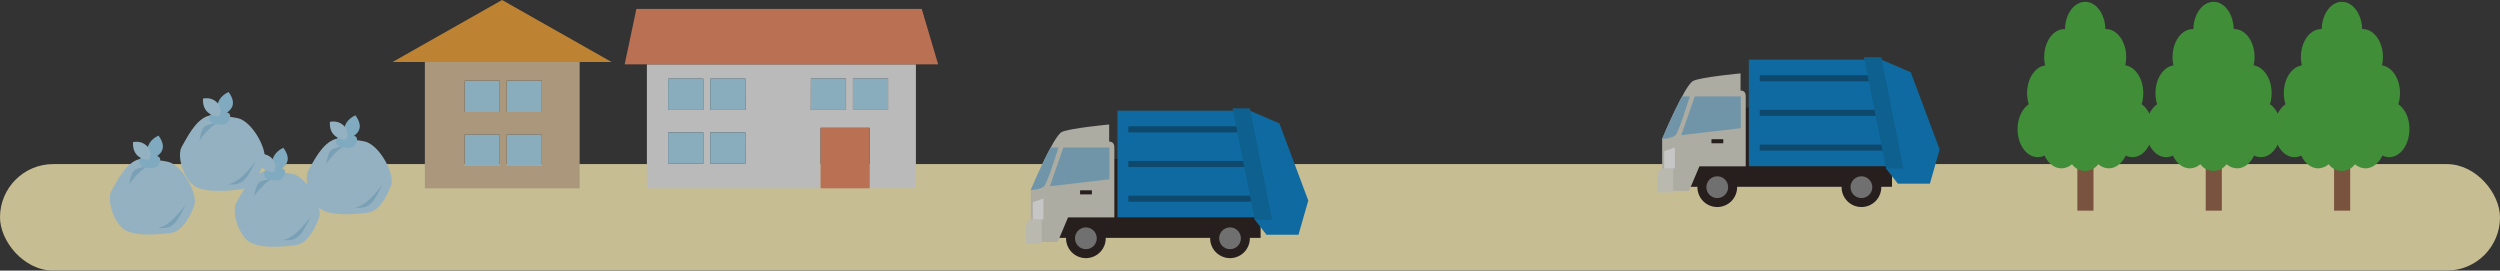 <svg xmlns="http://www.w3.org/2000/svg" viewBox="0 0 951.48 102.98"><rect x="0" y="0" width="951.48" height="102.98" fill="#333333" stroke="none"/><defs><style>.cls-1{opacity:0.72;}.cls-2{fill:#fff2b8;}.cls-3{fill:#f2a233;}.cls-4{fill:#abdcf3;}.cls-5{fill:#dabf99;}.cls-6{fill:#efefef;}.cls-7{fill:#ef8960;}.cls-8{fill:#231815;}.cls-9{fill:#0080cb;}.cls-10{fill:#005183;}.cls-11{fill:#dcdbce;}.cls-12{fill:#efeddf;}.cls-13{fill:#888;}.cls-14{fill:#88bbd5;}.cls-15{fill:#fff;}.cls-16{fill:#0071b2;}.cls-17{fill:#bae2f8;}.cls-18{fill:#94cbe6;}.cls-19{fill:#9ed8f5;}.cls-20{fill:#945f42;}.cls-21{fill:#47b13c;}</style></defs><g id="レイヤー_2" data-name="レイヤー 2"><g id="レイヤー_1-2" data-name="レイヤー 1"><g class="cls-1"><rect class="cls-2" y="62.45" width="951.48" height="40.53" rx="20.26"/><polygon class="cls-3" points="232.75 23.59 191.08 0 149.41 23.59 161.7 23.59 220.61 23.59 232.75 23.59"/><rect class="cls-4" x="192.86" y="30.71" width="13.35" height="11.92"/><rect class="cls-4" x="176.84" y="30.71" width="13.35" height="11.92"/><rect class="cls-4" x="192.86" y="51.19" width="13.35" height="11.92"/><rect class="cls-4" x="176.84" y="51.19" width="13.35" height="11.92"/><path class="cls-5" d="M220.61,23.59H161.7V71.67h58.91ZM190.19,63.11H176.84V51.19h13.35Zm0-20.48H176.84V30.71h13.35Zm16,20.48H192.86V51.19h13.36ZM192.86,42.63V30.71h13.36V42.63Z"/><path class="cls-6" d="M312.31,48.63H331v23h17.59V24.48H246.2V71.67h66.11ZM338,29.92V41.84H324.62V29.92Zm-29.38,0H322V41.84H308.6Zm-54.31,0h13.36V41.84H254.29Zm0,32.4V50.4h13.36V62.32Zm29.38,0H270.32V50.4h13.35Zm0-20.48H270.32V29.92h13.35Z"/><polygon class="cls-7" points="357.05 24.48 350.81 3.41 242.2 3.41 237.75 24.48 246.2 24.48 348.59 24.48 357.05 24.48"/><rect class="cls-4" x="254.29" y="29.92" width="13.35" height="11.92"/><rect class="cls-4" x="270.32" y="29.92" width="13.35" height="11.92"/><rect class="cls-4" x="308.6" y="29.92" width="13.35" height="11.92"/><rect class="cls-4" x="324.62" y="29.92" width="13.35" height="11.92"/><rect class="cls-4" x="270.32" y="50.4" width="13.35" height="11.92"/><rect class="cls-4" x="254.29" y="50.4" width="13.35" height="11.92"/><rect class="cls-7" x="312.31" y="48.63" width="18.7" height="23.04"/><rect class="cls-8" x="640.67" y="41" width="79.41" height="30.09"/><polygon class="cls-9" points="721.39 63.26 665.6 63.26 665.6 22.68 713.44 22.68 721.39 63.26"/><rect class="cls-10" x="669.74" y="28.63" width="47.3" height="2.31"/><rect class="cls-10" x="669.74" y="41.82" width="47.3" height="2.31"/><rect class="cls-10" x="669.74" y="55.01" width="47.3" height="2.31"/><path class="cls-11" d="M664.41,36.57V63.3H646.79l-3.95,9.34H632.6V52.87s8.53-20.44,11.79-22.07c2.89-1.45,18.05-2.87,18.05-2.87v6.54S664.41,34.24,664.41,36.57Z"/><path class="cls-12" d="M630.81,66.89c0-2.09,1.35-2.79,2.32-2.79h3.66v9.14h-6Z"/><path class="cls-8" d="M716,71.24a7.55,7.55,0,1,1-7.55-7.55A7.55,7.55,0,0,1,716,71.24Z"/><path class="cls-13" d="M712.57,71.24a4.13,4.13,0,1,1-4.13-4.13A4.13,4.13,0,0,1,712.57,71.24Z"/><path class="cls-8" d="M661.13,71.24a7.55,7.55,0,1,1-7.55-7.55A7.55,7.55,0,0,1,661.13,71.24Z"/><path class="cls-13" d="M657.71,71.24a4.13,4.13,0,1,1-4.13-4.13A4.13,4.13,0,0,1,657.71,71.24Z"/><path class="cls-14" d="M640.18,36.7c-3.57,6.56-7.58,16.17-7.58,16.17v0c1.21,0,4.06-.4,5.12-1.46,1.24-1.24,5.43-14.73,5.43-14.73Z"/><polygon class="cls-14" points="645.01 36.7 662.54 36.7 662.54 48.79 639.89 51.43 645.01 36.7"/><polygon class="cls-15" points="633.4 57.53 633.4 64.08 637.43 64.08 637.43 56.11 633.4 57.53"/><rect class="cls-8" x="651.37" y="52.98" width="4.5" height="1.55"/><polyline class="cls-9" points="714.88 22.21 727.22 27.51 738.22 56.88 734.5 69.91 722.32 69.91 717.85 64.17"/><polygon class="cls-16" points="724.45 64.17 717.85 64.17 709.41 21.78 716 21.78 724.45 64.17"/><rect class="cls-8" x="400.37" y="60.44" width="79.41" height="30.09"/><polygon class="cls-9" points="481.09 82.71 425.3 82.71 425.3 42.13 473.14 42.13 481.09 82.71"/><rect class="cls-10" x="429.44" y="48.07" width="47.3" height="2.31"/><rect class="cls-10" x="429.44" y="61.26" width="47.3" height="2.31"/><rect class="cls-10" x="429.44" y="74.46" width="47.3" height="2.31"/><path class="cls-11" d="M424.11,56V82.75H406.49l-3.95,9.34H392.3V72.31s8.53-20.43,11.79-22.06c2.89-1.45,18.05-2.87,18.05-2.87v6.54S424.11,53.69,424.11,56Z"/><path class="cls-12" d="M390.51,86.34c0-2.09,1.35-2.79,2.31-2.79h3.67v9.13h-6Z"/><path class="cls-8" d="M475.68,90.68a7.55,7.55,0,1,1-7.54-7.54A7.54,7.54,0,0,1,475.68,90.68Z"/><path class="cls-13" d="M472.27,90.68a4.13,4.13,0,1,1-4.13-4.12A4.13,4.13,0,0,1,472.27,90.68Z"/><path class="cls-8" d="M420.83,90.68a7.55,7.55,0,1,1-7.55-7.54A7.55,7.55,0,0,1,420.83,90.68Z"/><path class="cls-13" d="M417.41,90.68a4.13,4.13,0,1,1-4.13-4.12A4.13,4.13,0,0,1,417.41,90.68Z"/><path class="cls-14" d="M399.88,56.14c-3.57,6.57-7.58,16.17-7.58,16.17v0c1.21,0,4.06-.39,5.12-1.45,1.24-1.24,5.43-14.74,5.43-14.74Z"/><polygon class="cls-14" points="404.71 56.14 422.24 56.14 422.24 68.24 399.59 70.88 404.71 56.14"/><polygon class="cls-15" points="393.1 76.98 393.1 83.53 397.13 83.53 397.13 75.56 393.1 76.98"/><rect class="cls-8" x="411.07" y="72.43" width="4.5" height="1.55"/><polyline class="cls-9" points="474.58 41.66 486.92 46.96 497.92 76.33 494.19 89.35 482.02 89.35 477.55 83.61"/><polygon class="cls-16" points="484.14 83.61 477.55 83.61 469.11 41.23 475.7 41.23 484.14 83.61"/><path class="cls-17" d="M79.55,44s9.52.11,12.2,1.4c5.41,2.6,10.21,12.4,8.81,16.2S96.16,71.41,92,72s-15.21,1.81-19-2-5.6-11.2-3.8-14.2S74.35,45.41,79.55,44Z"/><path class="cls-18" d="M83,46.71s-4.9.5-5.8,2.2a17.31,17.31,0,0,0-1.3,4.6S79.35,48.31,83,46.71Z"/><path class="cls-19" d="M81.56,43c1.18-.3,5.6-1,6,.8a3.11,3.11,0,0,1-3,3.6c-1.8,0-4.4-.2-4.81-1.8S80,43.41,81.56,43Z"/><path class="cls-19" d="M83,44.61S80.55,38,87,35C90.76,40.21,87.56,42.81,83,44.61Z"/><path class="cls-17" d="M83.26,44.31s-6.4,0-6-6.8C82.25,36.51,85.46,41.31,83.26,44.31Z"/><path class="cls-18" d="M97.36,61.11s-5.7,8.5-10.61,9C92.65,70.91,94.26,67.61,97.36,61.11Z"/><rect class="cls-20" x="888.33" y="50.94" width="6.13" height="29.23"/><path class="cls-21" d="M912.78,39.67a14.09,14.09,0,0,0,.64-4.23c0-5.49-3-10-6.86-10.56a14.37,14.37,0,0,0,.36-3.19c0-5.86-3.44-10.62-7.68-10.62H899C898.89,5.32,895.49.7,891.31.7s-7.58,4.62-7.67,10.38h-.26c-4.23,0-7.67,4.76-7.67,10.62a14.37,14.37,0,0,0,.35,3.19c-3.85.56-6.85,5.07-6.85,10.56a14.41,14.41,0,0,0,.63,4.23c-2.52,1.73-4.26,5.34-4.26,9.51,0,5.87,3.44,10.62,7.67,10.62a5.74,5.74,0,0,0,2.58-.62c1.37,2.93,3.75,4.87,6.45,4.87a6.18,6.18,0,0,0,4-1.58,6.14,6.14,0,0,0,10,0,6.17,6.17,0,0,0,4,1.58c2.71,0,5.08-1.94,6.45-4.87a5.8,5.8,0,0,0,2.58.62c4.24,0,7.68-4.75,7.68-10.62C917.05,45,915.31,41.4,912.78,39.67Z"/><rect class="cls-20" x="790.63" y="50.94" width="6.13" height="29.23"/><path class="cls-21" d="M815.08,39.67a14.09,14.09,0,0,0,.63-4.23c0-5.49-3-10-6.85-10.56a14.37,14.37,0,0,0,.35-3.19c0-5.86-3.43-10.62-7.67-10.62h-.26C801.19,5.32,797.79.7,793.61.7S786,5.32,785.94,11.08h-.26c-4.24,0-7.67,4.76-7.67,10.62a14.37,14.37,0,0,0,.35,3.19c-3.85.56-6.86,5.07-6.86,10.56a14.09,14.09,0,0,0,.64,4.23c-2.53,1.73-4.26,5.34-4.26,9.51,0,5.87,3.43,10.62,7.67,10.62a5.77,5.77,0,0,0,2.58-.62c1.37,2.93,3.74,4.87,6.45,4.87a6.17,6.17,0,0,0,4-1.58,6.15,6.15,0,0,0,10,0,6.15,6.15,0,0,0,4,1.58c2.7,0,5.08-1.94,6.45-4.87a5.74,5.74,0,0,0,2.58.62c4.24,0,7.67-4.75,7.67-10.62C819.34,45,817.6,41.4,815.08,39.67Z"/><rect class="cls-20" x="839.48" y="50.94" width="6.13" height="29.23"/><path class="cls-21" d="M863.93,39.67a14.09,14.09,0,0,0,.63-4.23c0-5.49-3-10-6.85-10.56a14.37,14.37,0,0,0,.35-3.19c0-5.86-3.43-10.62-7.67-10.62h-.26C850,5.32,846.64.7,842.46.7s-7.58,4.62-7.67,10.38h-.26c-4.24,0-7.67,4.76-7.67,10.62a14.37,14.37,0,0,0,.35,3.19c-3.85.56-6.85,5.07-6.85,10.56a14.09,14.09,0,0,0,.63,4.23c-2.53,1.73-4.26,5.34-4.26,9.51,0,5.87,3.43,10.62,7.67,10.62a5.74,5.74,0,0,0,2.58-.62c1.37,2.93,3.75,4.87,6.45,4.87a6.15,6.15,0,0,0,4-1.58,6.15,6.15,0,0,0,10,0,6.15,6.15,0,0,0,4,1.58c2.7,0,5.08-1.94,6.45-4.87a5.77,5.77,0,0,0,2.58.62c4.24,0,7.67-4.75,7.67-10.62C868.19,45,866.46,41.4,863.93,39.67Z"/><path class="cls-17" d="M52.92,60.59s9.52.11,12.2,1.4c5.4,2.6,10.2,12.41,8.8,16.21s-4.4,9.8-8.6,10.4-15.2,1.8-19-2-5.6-11.2-3.8-14.2S47.72,62,52.92,60.59Z"/><path class="cls-18" d="M56.32,63.29s-4.9.51-5.8,2.21a17.21,17.21,0,0,0-1.3,4.6S52.72,64.9,56.32,63.29Z"/><path class="cls-19" d="M54.92,59.59c1.18-.29,5.6-1,6,.81a3.11,3.11,0,0,1-3,3.6c-1.8,0-4.4-.2-4.8-1.8S53.32,60,54.92,59.59Z"/><path class="cls-19" d="M56.32,61.2s-2.4-6.61,4-9.6C64.12,56.8,60.92,59.4,56.32,61.2Z"/><path class="cls-17" d="M56.62,60.89s-6.4,0-6-6.8C55.62,53.1,58.82,57.9,56.62,60.89Z"/><path class="cls-18" d="M70.72,77.7s-5.7,8.5-10.6,9C66,87.5,67.62,84.2,70.72,77.7Z"/><path class="cls-17" d="M127.84,52.87s9.52.11,12.2,1.4c5.41,2.6,10.21,12.41,8.81,16.21s-4.4,9.8-8.61,10.4-15.2,1.8-19-2-5.6-11.2-3.8-14.2S122.64,54.27,127.84,52.87Z"/><path class="cls-18" d="M131.24,55.57s-4.9.51-5.8,2.21a17.21,17.21,0,0,0-1.3,4.6S127.64,57.18,131.24,55.57Z"/><path class="cls-19" d="M129.84,51.87c1.18-.29,5.61-1,6,.81a3.12,3.12,0,0,1-3,3.6c-1.8,0-4.4-.2-4.8-1.8S128.24,52.27,129.84,51.87Z"/><path class="cls-19" d="M131.25,53.48s-2.41-6.61,4-9.6C139.05,49.08,135.85,51.68,131.25,53.48Z"/><path class="cls-17" d="M131.55,53.17s-6.4,0-6-6.8C130.54,45.38,133.75,50.18,131.55,53.17Z"/><path class="cls-18" d="M145.64,70S140,78.48,135,79C140.94,79.78,142.55,76.48,145.64,70Z"/><path class="cls-17" d="M100.44,65.24s9.52.11,12.2,1.4c5.4,2.6,10.2,12.4,8.8,16.2s-4.4,9.8-8.6,10.4-15.2,1.8-19-2S88.24,80,90,77,95.24,66.64,100.44,65.24Z"/><path class="cls-18" d="M103.84,67.94s-4.9.5-5.8,2.2a17.31,17.31,0,0,0-1.3,4.6S100.24,69.54,103.84,67.94Z"/><path class="cls-19" d="M102.44,64.24c1.18-.3,5.6-1,6,.8a3.11,3.11,0,0,1-3,3.6c-1.8,0-4.4-.2-4.8-1.8S100.84,64.64,102.44,64.24Z"/><path class="cls-19" d="M103.84,65.84s-2.4-6.6,4-9.6C111.64,61.44,108.44,64,103.84,65.84Z"/><path class="cls-17" d="M104.14,65.54s-6.4,0-6-6.8C103.14,57.74,106.34,62.54,104.14,65.54Z"/><path class="cls-18" d="M118.24,82.34s-5.7,8.5-10.6,9C113.54,92.14,115.14,88.84,118.24,82.34Z"/></g></g></g></svg>